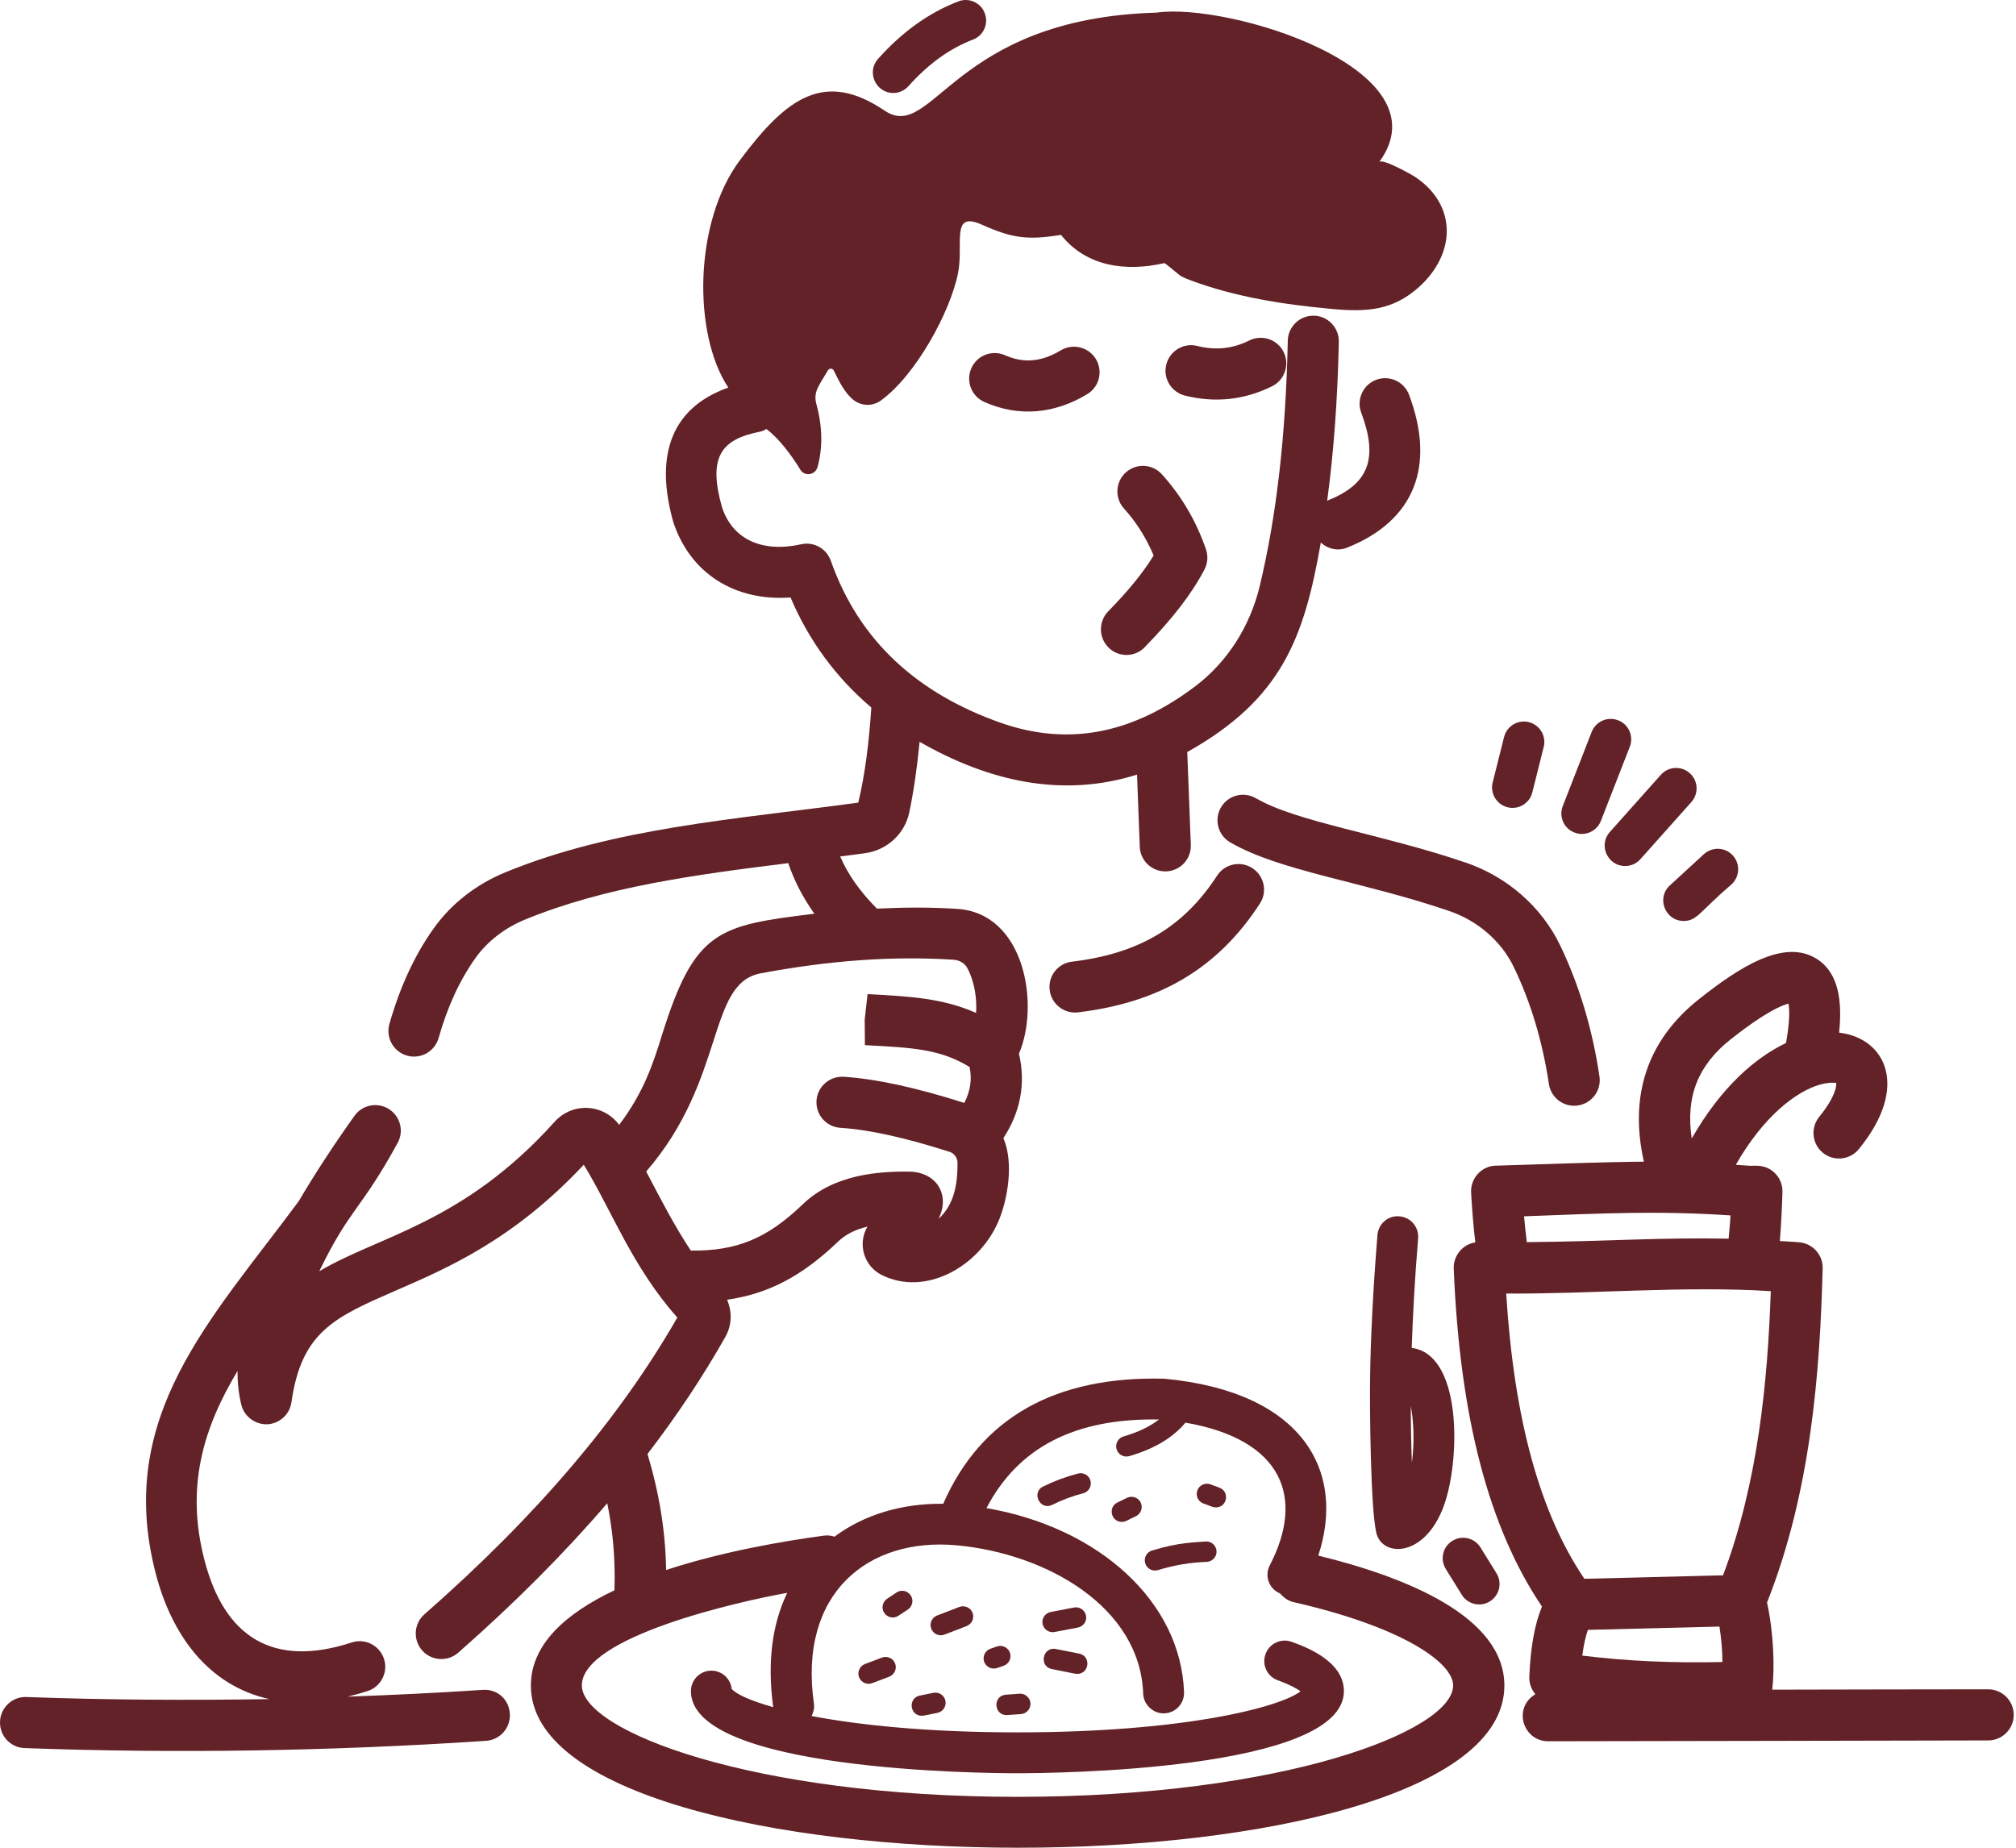 <svg xmlns="http://www.w3.org/2000/svg" fill="none" viewBox="0 0 60 55" height="55" width="60">
<path fill="#622227" d="M37.376 23.759C37.012 23.549 36.547 23.672 36.337 24.035C36.127 24.399 36.25 24.863 36.613 25.074C38.097 25.935 40.562 26.238 43.136 27.119C43.985 27.409 44.688 28.021 45.059 28.797C45.559 29.836 45.909 31.003 46.098 32.266C46.155 32.643 46.477 32.914 46.849 32.914C47.314 32.914 47.672 32.501 47.603 32.042C47.393 30.626 46.997 29.311 46.431 28.136C45.882 26.996 44.86 26.099 43.627 25.678C41.092 24.814 38.605 24.475 37.376 23.759Z"></path>
<path fill="#622227" d="M0.788 50.514C0.375 50.495 0.014 50.825 0.001 51.246C-0.016 51.667 0.312 52.02 0.733 52.034C5.261 52.2 9.873 52.124 14.467 51.818C14.885 51.79 15.202 51.427 15.174 51.009C15.147 50.59 14.811 50.271 14.366 50.301C13.027 50.391 11.685 50.454 10.346 50.503C10.543 50.456 10.739 50.402 10.942 50.336C11.341 50.205 11.559 49.776 11.428 49.377C11.297 48.978 10.868 48.759 10.469 48.89C8.122 49.656 6.679 48.729 6.086 46.441C5.515 44.248 6.056 42.496 7.07 40.807C7.067 41.165 7.105 41.501 7.182 41.815C7.269 42.171 7.603 42.409 7.958 42.395C8.321 42.376 8.622 42.102 8.674 41.742C8.969 39.637 9.966 39.205 11.775 38.417C13.349 37.734 15.292 36.892 17.374 34.67C18.191 35.998 18.817 37.715 20.159 39.218C18.423 42.239 15.961 45.131 12.633 48.051C12.316 48.327 12.286 48.808 12.562 49.125C12.838 49.44 13.319 49.472 13.636 49.196C15.322 47.715 16.792 46.238 18.073 44.746C18.248 45.602 18.317 46.462 18.287 47.337C16.86 48.015 15.8 48.934 15.8 50.175C15.8 56.596 44.773 56.621 44.773 50.175C44.773 48.119 41.849 46.944 39.234 46.304C40.056 43.816 38.805 41.43 34.654 41.039C31.392 40.954 29.192 42.209 28.072 44.762C26.842 44.746 25.713 45.088 24.836 45.741C24.735 45.708 24.626 45.694 24.514 45.711C23.355 45.867 21.514 46.178 19.825 46.733C19.806 45.569 19.617 44.426 19.27 43.281C20.15 42.133 20.924 40.971 21.59 39.79C21.784 39.445 21.792 39.041 21.639 38.688C22.869 38.513 23.869 37.983 24.929 36.971C25.148 36.755 25.44 36.602 25.817 36.512C25.509 37.037 25.722 37.696 26.244 37.953C27.544 38.598 29.116 37.709 29.7 36.389C30.001 35.708 30.176 34.59 29.861 33.874L29.87 33.866C30.378 33.087 30.531 32.228 30.326 31.365C30.949 29.913 30.506 27.185 28.49 27.054C27.711 27.002 26.913 27.007 26.099 27.046C25.596 26.54 25.233 26.026 25.006 25.493C25.252 25.46 25.498 25.433 25.746 25.397C26.399 25.307 26.927 24.82 27.061 24.186C27.195 23.549 27.296 22.841 27.369 22.081C29.416 23.254 31.608 23.762 33.84 23.057L33.922 25.206C33.938 25.616 34.274 25.938 34.682 25.938C35.113 25.938 35.458 25.58 35.441 25.148L35.335 22.385C38.157 20.805 38.816 18.976 39.31 16.149C39.537 16.354 39.832 16.409 40.1 16.299C42.087 15.501 42.737 13.886 41.936 11.751C41.789 11.357 41.352 11.16 40.958 11.305C40.565 11.453 40.365 11.89 40.513 12.284C41.024 13.648 40.739 14.402 39.535 14.889C39.521 14.894 39.513 14.905 39.499 14.911C39.693 13.462 39.81 11.896 39.846 10.174C39.854 9.752 39.521 9.405 39.103 9.397H39.086C38.674 9.397 38.335 9.728 38.327 10.141C38.267 12.967 37.993 15.359 37.491 17.45C37.201 18.653 36.521 19.711 35.578 20.424C33.777 21.788 31.867 22.253 29.76 21.507C27.342 20.648 25.58 19.115 24.727 16.693C24.599 16.329 24.222 16.116 23.847 16.201C22.667 16.461 21.803 16.048 21.489 15.102C21.066 13.607 21.453 13.079 22.62 12.849C22.689 12.836 22.749 12.803 22.809 12.77C23.205 13.068 23.56 13.56 23.82 13.981C23.951 14.192 24.263 14.143 24.331 13.902C24.489 13.331 24.481 12.713 24.298 12.032C24.197 11.658 24.375 11.48 24.642 11.023C24.681 10.955 24.779 10.958 24.814 11.029C24.976 11.354 25.104 11.625 25.336 11.849C25.58 12.087 25.943 12.12 26.219 11.92C27.263 11.16 28.288 9.274 28.514 8.123C28.686 7.256 28.282 6.264 29.222 6.688C30.129 7.092 30.585 7.153 31.577 6.991C32.337 7.945 33.517 8.09 34.649 7.833C34.684 7.825 35.072 8.175 35.146 8.216C35.233 8.265 35.326 8.303 35.419 8.339C36.761 8.842 38.226 9.069 39.647 9.197C40.666 9.29 41.453 9.249 42.24 8.536C43.333 7.543 43.368 6.106 42.122 5.269C42.016 5.198 41.136 4.703 41.048 4.823C43.073 2.057 36.556 0.064 34.419 0.376C28.334 0.551 27.771 4.263 26.328 3.293C24.541 2.087 23.416 2.896 22.019 4.772C20.656 6.595 20.609 9.927 21.675 11.537C19.872 12.177 19.514 13.691 20.041 15.548C20.549 17.076 21.877 17.904 23.528 17.784C24.077 19.079 24.886 20.17 25.932 21.061C25.864 22.108 25.744 23.057 25.544 23.891C21.855 24.394 18.284 24.637 15.054 25.96C14.18 26.318 13.439 26.892 12.917 27.622C12.349 28.412 11.904 29.374 11.589 30.481C11.475 30.886 11.71 31.307 12.114 31.422C12.524 31.537 12.939 31.299 13.054 30.897C13.319 29.959 13.691 29.158 14.155 28.51C14.513 28.013 15.024 27.619 15.636 27.368C18.008 26.397 20.656 26.042 23.46 25.692C23.635 26.212 23.892 26.712 24.238 27.198C21.38 27.548 20.681 27.677 19.705 30.799C19.432 31.676 19.159 32.515 18.427 33.483C17.956 32.851 17.038 32.8 16.503 33.395C13.792 36.411 11.292 36.777 9.502 37.84C10.42 35.946 10.734 36.036 11.835 34.019C12.03 33.666 11.912 33.223 11.57 33.01C11.229 32.797 10.781 32.887 10.549 33.215C9.906 34.12 9.354 34.965 8.895 35.749C6.297 39.264 3.417 42.151 4.633 46.831C5.108 48.663 6.19 50.169 8.018 50.576C5.575 50.615 3.162 50.601 0.788 50.514ZM28.473 45.998C31.165 46.247 33.933 47.843 34.023 50.413C34.034 50.749 34.332 51.014 34.651 51C34.988 50.989 35.25 50.708 35.239 50.372C35.146 47.684 32.717 45.468 29.359 44.891C30.307 43.076 31.998 42.209 34.496 42.253C34.22 42.463 33.873 42.633 33.438 42.758C33.277 42.805 33.184 42.974 33.231 43.136C33.277 43.297 33.447 43.39 33.608 43.344C34.343 43.13 34.886 42.81 35.269 42.362C35.272 42.357 35.275 42.351 35.277 42.346C38.171 42.846 38.843 44.568 37.791 46.594C37.636 46.892 37.748 47.285 38.1 47.433C38.204 47.553 38.335 47.654 38.502 47.69C41.762 48.434 43.248 49.497 43.248 50.169C43.248 51.523 38.196 53.485 30.28 53.485C22.367 53.485 17.317 51.52 17.317 50.169C17.317 48.723 21.992 47.666 23.429 47.414C22.973 48.36 22.834 49.497 23.011 50.815C22.32 50.62 21.902 50.424 21.776 50.271C21.744 49.967 21.484 49.729 21.172 49.729C20.836 49.729 20.563 50.003 20.563 50.339C20.563 52.715 29.285 52.783 30.28 52.783C31.275 52.783 39.997 52.715 39.997 50.339C39.997 49.431 38.828 49.01 38.442 48.871C38.128 48.756 37.778 48.92 37.664 49.237C37.549 49.554 37.713 49.902 38.03 50.016C38.407 50.153 38.606 50.271 38.707 50.344C38.112 50.809 35.273 51.566 30.28 51.566C27.624 51.566 25.578 51.35 24.154 51.08C24.209 50.97 24.241 50.85 24.225 50.722C23.75 47.419 25.84 45.755 28.474 45.998L28.473 45.998ZM22.637 28.973C24.705 28.585 26.585 28.451 28.386 28.568C28.558 28.579 28.716 28.678 28.79 28.817C29.012 29.235 29.077 29.736 29.05 30.151C28.069 29.714 27.077 29.656 25.82 29.591L25.735 30.348L25.741 31.11C27.162 31.184 27.992 31.228 28.856 31.761C28.935 32.133 28.878 32.48 28.7 32.83C27.26 32.371 26.085 32.117 25.11 32.051C24.691 32.029 24.328 32.341 24.301 32.762C24.273 33.18 24.59 33.543 25.011 33.571C25.869 33.625 26.938 33.863 28.265 34.287C28.405 34.333 28.498 34.47 28.498 34.62C28.498 35.257 28.402 35.85 27.932 36.282C28.276 35.596 27.908 34.929 27.129 34.877C26.17 34.858 24.806 34.946 23.866 35.872C22.817 36.873 21.912 37.242 20.56 37.225C20.062 36.474 19.677 35.717 19.232 34.872C21.617 32.114 21.035 29.274 22.637 28.973Z"></path>
<path fill="#622227" d="M54.062 28.538C53.084 27.928 51.745 28.806 50.559 29.746C49.007 30.979 48.488 32.638 48.925 34.579C48.802 34.579 47.977 34.579 44.556 34.697C44.108 34.686 43.761 35.066 43.783 35.498C43.813 36.033 43.854 36.523 43.908 36.982C43.545 37.034 43.25 37.365 43.266 37.767C43.447 42.192 44.313 45.481 45.892 47.821C45.674 48.348 45.553 49.024 45.515 49.907C45.507 50.103 45.575 50.286 45.696 50.429C45.015 50.839 45.327 51.831 46.078 51.831C46.168 51.831 59.065 51.809 59.172 51.806C59.593 51.806 59.932 51.465 59.932 51.044C59.932 50.626 59.59 50.284 59.172 50.284C59.109 50.284 52.806 50.292 52.745 50.295C52.822 49.636 52.789 48.608 52.59 47.701C53.899 44.401 54.166 40.828 54.246 37.756C54.257 37.356 53.953 37.015 53.554 36.979C53.358 36.96 53.166 36.955 52.972 36.941C53.008 36.471 53.035 35.99 53.049 35.478C53.054 35.276 52.978 35.077 52.836 34.932C52.538 34.623 52.174 34.716 52.051 34.699C51.918 34.688 51.792 34.68 51.661 34.672C52.483 33.229 53.453 32.493 54.153 32.288C54.322 32.239 54.451 32.228 54.533 32.228C54.604 32.228 54.645 32.236 54.647 32.231C54.666 32.291 54.639 32.638 54.145 33.242C53.88 33.568 53.926 34.046 54.251 34.314C54.576 34.579 55.057 34.53 55.322 34.205C56.858 32.327 56.096 30.894 54.735 30.738C54.83 29.834 54.74 28.959 54.062 28.538ZM51.174 48.417C51.226 48.753 51.262 49.1 51.262 49.472C49.797 49.507 48.401 49.444 47.092 49.281C47.136 48.941 47.196 48.698 47.258 48.515L51.174 48.417ZM51.281 46.891L47.155 46.995C45.827 45.035 45.062 42.247 44.827 38.504C47.305 38.523 50.111 38.269 52.702 38.433C52.609 41.12 52.325 44.127 51.281 46.891ZM45.441 36.974C45.411 36.728 45.381 36.473 45.359 36.205C47.693 36.118 49.324 36.033 51.502 36.178C51.491 36.416 51.467 36.64 51.447 36.87C49.354 36.831 47.86 36.952 45.441 36.974ZM50.349 33.89C50.16 32.627 50.548 31.698 51.507 30.938C52.532 30.126 53.029 29.924 53.229 29.874C53.256 30.025 53.278 30.364 53.155 31.047C52.231 31.485 51.212 32.376 50.349 33.89Z"></path>
<path fill="#622227" d="M42.015 40.123C42.051 39.093 42.111 38.01 42.206 36.862C42.234 36.526 41.985 36.233 41.652 36.206C41.313 36.173 41.023 36.427 40.996 36.761C40.857 38.442 40.788 40.038 40.777 40.968C40.761 41.906 40.791 44.918 40.963 45.632C41.146 46.383 42.488 46.37 43.021 44.675C43.463 43.272 43.477 40.304 42.015 40.123ZM42.021 43.543C41.999 42.999 41.988 42.433 41.988 41.851C42.067 42.272 42.105 42.876 42.021 43.543Z"></path>
<path fill="#622227" d="M43.029 46.702L43.505 47.47C43.68 47.754 44.057 47.845 44.341 47.667C44.628 47.489 44.715 47.115 44.538 46.83L44.062 46.062C43.885 45.775 43.51 45.688 43.226 45.865C42.939 46.04 42.852 46.415 43.029 46.702Z"></path>
<path fill="#622227" d="M36.222 26.066C35.227 27.597 33.896 28.387 31.904 28.625C31.486 28.674 31.188 29.054 31.24 29.469C31.289 29.882 31.664 30.183 32.085 30.134C34.53 29.841 36.252 28.813 37.498 26.894C37.727 26.542 37.626 26.071 37.274 25.842C36.921 25.612 36.451 25.713 36.222 26.066Z"></path>
<path fill="#622227" d="M45.605 23.586L45.944 22.233C46.026 21.908 45.827 21.577 45.501 21.495C45.176 21.413 44.846 21.613 44.764 21.938L44.425 23.291C44.343 23.616 44.542 23.947 44.867 24.029C45.19 24.111 45.523 23.917 45.605 23.586Z"></path>
<path fill="#622227" d="M47.645 24.437L48.506 22.228C48.629 21.913 48.473 21.561 48.159 21.441C47.847 21.318 47.495 21.473 47.372 21.785L46.511 23.994C46.388 24.308 46.544 24.661 46.858 24.781C47.169 24.904 47.522 24.748 47.645 24.437Z"></path>
<path fill="#622227" d="M49.432 23.061L47.913 24.764C47.563 25.155 47.844 25.778 48.366 25.778C48.533 25.778 48.7 25.71 48.82 25.576L50.339 23.873C50.563 23.621 50.541 23.236 50.29 23.014C50.041 22.79 49.656 22.812 49.432 23.061Z"></path>
<path fill="#622227" d="M50.709 25.427L49.698 26.356C49.288 26.731 49.559 27.414 50.111 27.414C50.507 27.414 50.589 27.133 51.534 26.323C51.78 26.096 51.799 25.711 51.57 25.462C51.343 25.213 50.958 25.2 50.709 25.427Z"></path>
<path fill="#622227" d="M31.57 10.429C30.996 10.774 30.469 10.82 29.911 10.574C29.526 10.405 29.078 10.577 28.909 10.962C28.739 11.348 28.914 11.796 29.297 11.966C30.34 12.428 31.401 12.31 32.357 11.733C32.718 11.517 32.832 11.05 32.617 10.689C32.395 10.328 31.931 10.213 31.57 10.429Z"></path>
<path fill="#622227" d="M37.859 11.498C38.236 11.312 38.389 10.855 38.203 10.478C38.017 10.101 37.561 9.948 37.184 10.134C36.684 10.382 36.178 10.434 35.635 10.298C35.23 10.194 34.815 10.443 34.711 10.85C34.607 11.257 34.856 11.67 35.263 11.774C36.129 11.993 37.006 11.919 37.859 11.498Z"></path>
<path fill="#622227" d="M32.995 19.279C33.298 19.574 33.779 19.566 34.069 19.265C34.905 18.407 35.471 17.672 35.848 16.95C35.944 16.764 35.96 16.548 35.892 16.351C35.602 15.509 35.159 14.758 34.58 14.118C34.299 13.806 33.818 13.782 33.506 14.063C33.195 14.345 33.17 14.826 33.452 15.138C33.821 15.545 34.116 16.015 34.334 16.535C34.028 17.038 33.583 17.584 32.979 18.202C32.689 18.503 32.695 18.984 32.995 19.279Z"></path>
<path fill="#622227" d="M27.039 2.563C27.632 1.898 28.261 1.447 28.96 1.177C29.275 1.056 29.43 0.704 29.307 0.389C29.187 0.075 28.832 -0.081 28.52 0.042C27.638 0.384 26.856 0.944 26.132 1.753C25.78 2.147 26.067 2.768 26.586 2.768C26.753 2.768 26.919 2.696 27.039 2.563Z"></path>
<path fill="#622227" d="M25.959 50.1L26.465 49.909C26.62 49.849 26.7 49.674 26.642 49.518C26.582 49.362 26.407 49.28 26.249 49.34L25.743 49.532C25.587 49.592 25.508 49.767 25.566 49.922C25.628 50.084 25.806 50.16 25.959 50.1Z"></path>
<path fill="#622227" d="M26.736 48.097L27.018 47.911C27.157 47.818 27.198 47.629 27.105 47.49C27.012 47.348 26.824 47.309 26.684 47.402L26.403 47.588C26.264 47.681 26.223 47.87 26.316 48.009C26.409 48.148 26.594 48.19 26.736 48.097Z"></path>
<path fill="#622227" d="M28.109 48.656L28.77 48.401C28.926 48.341 29.005 48.166 28.945 48.008C28.885 47.852 28.707 47.773 28.552 47.833L27.89 48.087C27.735 48.147 27.655 48.322 27.715 48.48C27.776 48.639 27.953 48.716 28.109 48.656Z"></path>
<path fill="#622227" d="M31.384 48.579L32.081 48.446C32.245 48.413 32.355 48.254 32.322 48.09C32.289 47.926 32.125 47.817 31.966 47.85L31.27 47.983C31.106 48.016 30.997 48.175 31.029 48.339C31.062 48.5 31.218 48.609 31.384 48.579Z"></path>
<path fill="#622227" d="M32.119 49.222L31.425 49.085C31.029 49.006 30.911 49.605 31.307 49.681C31.889 49.796 32.001 49.826 32.062 49.826C32.425 49.823 32.477 49.293 32.119 49.222Z"></path>
<path fill="#622227" d="M29.678 49.65L29.869 49.584C30.028 49.53 30.113 49.355 30.058 49.196C30.003 49.038 29.828 48.953 29.67 49.01L29.479 49.076C29.32 49.13 29.235 49.305 29.29 49.464C29.347 49.625 29.525 49.705 29.678 49.65Z"></path>
<path fill="#622227" d="M27.436 51.072C27.498 51.072 27.54 51.056 27.9 50.985C28.064 50.952 28.171 50.791 28.138 50.627C28.105 50.462 27.941 50.356 27.78 50.389L27.378 50.471C27.017 50.542 27.07 51.072 27.436 51.072Z"></path>
<path fill="#622227" d="M29.958 51.052C29.978 51.052 30.368 51.022 30.387 51.022C30.554 51.008 30.68 50.863 30.669 50.696C30.655 50.529 30.505 50.404 30.344 50.415L29.937 50.445C29.549 50.472 29.57 51.052 29.958 51.052Z"></path>
<path fill="#622227" d="M36.207 46.178C36.201 46.014 36.068 45.883 35.904 45.883C35.546 45.918 35.125 45.897 34.286 46.153C34.125 46.203 34.035 46.372 34.084 46.533C34.133 46.697 34.305 46.785 34.464 46.736C34.947 46.588 35.434 46.506 35.912 46.492C36.078 46.484 36.212 46.345 36.207 46.178Z"></path>
<path fill="#622227" d="M35.815 44.753C36.064 44.84 36.096 44.87 36.187 44.87C36.523 44.87 36.607 44.4 36.293 44.283L36.028 44.184C35.872 44.124 35.695 44.203 35.637 44.362C35.577 44.52 35.656 44.695 35.815 44.753Z"></path>
<path fill="#622227" d="M33.543 44.584L33.256 44.724C32.969 44.863 33.067 45.301 33.39 45.301C33.504 45.301 33.553 45.246 33.808 45.131C33.958 45.057 34.021 44.877 33.95 44.724C33.876 44.574 33.693 44.513 33.543 44.584Z"></path>
<path fill="#622227" d="M32.087 43.861C31.729 43.954 31.377 44.085 31.043 44.249C30.685 44.427 30.956 44.974 31.317 44.793C31.612 44.645 31.921 44.531 32.237 44.449C32.401 44.408 32.497 44.241 32.456 44.08C32.415 43.918 32.251 43.82 32.087 43.861Z"></path>
</svg>
